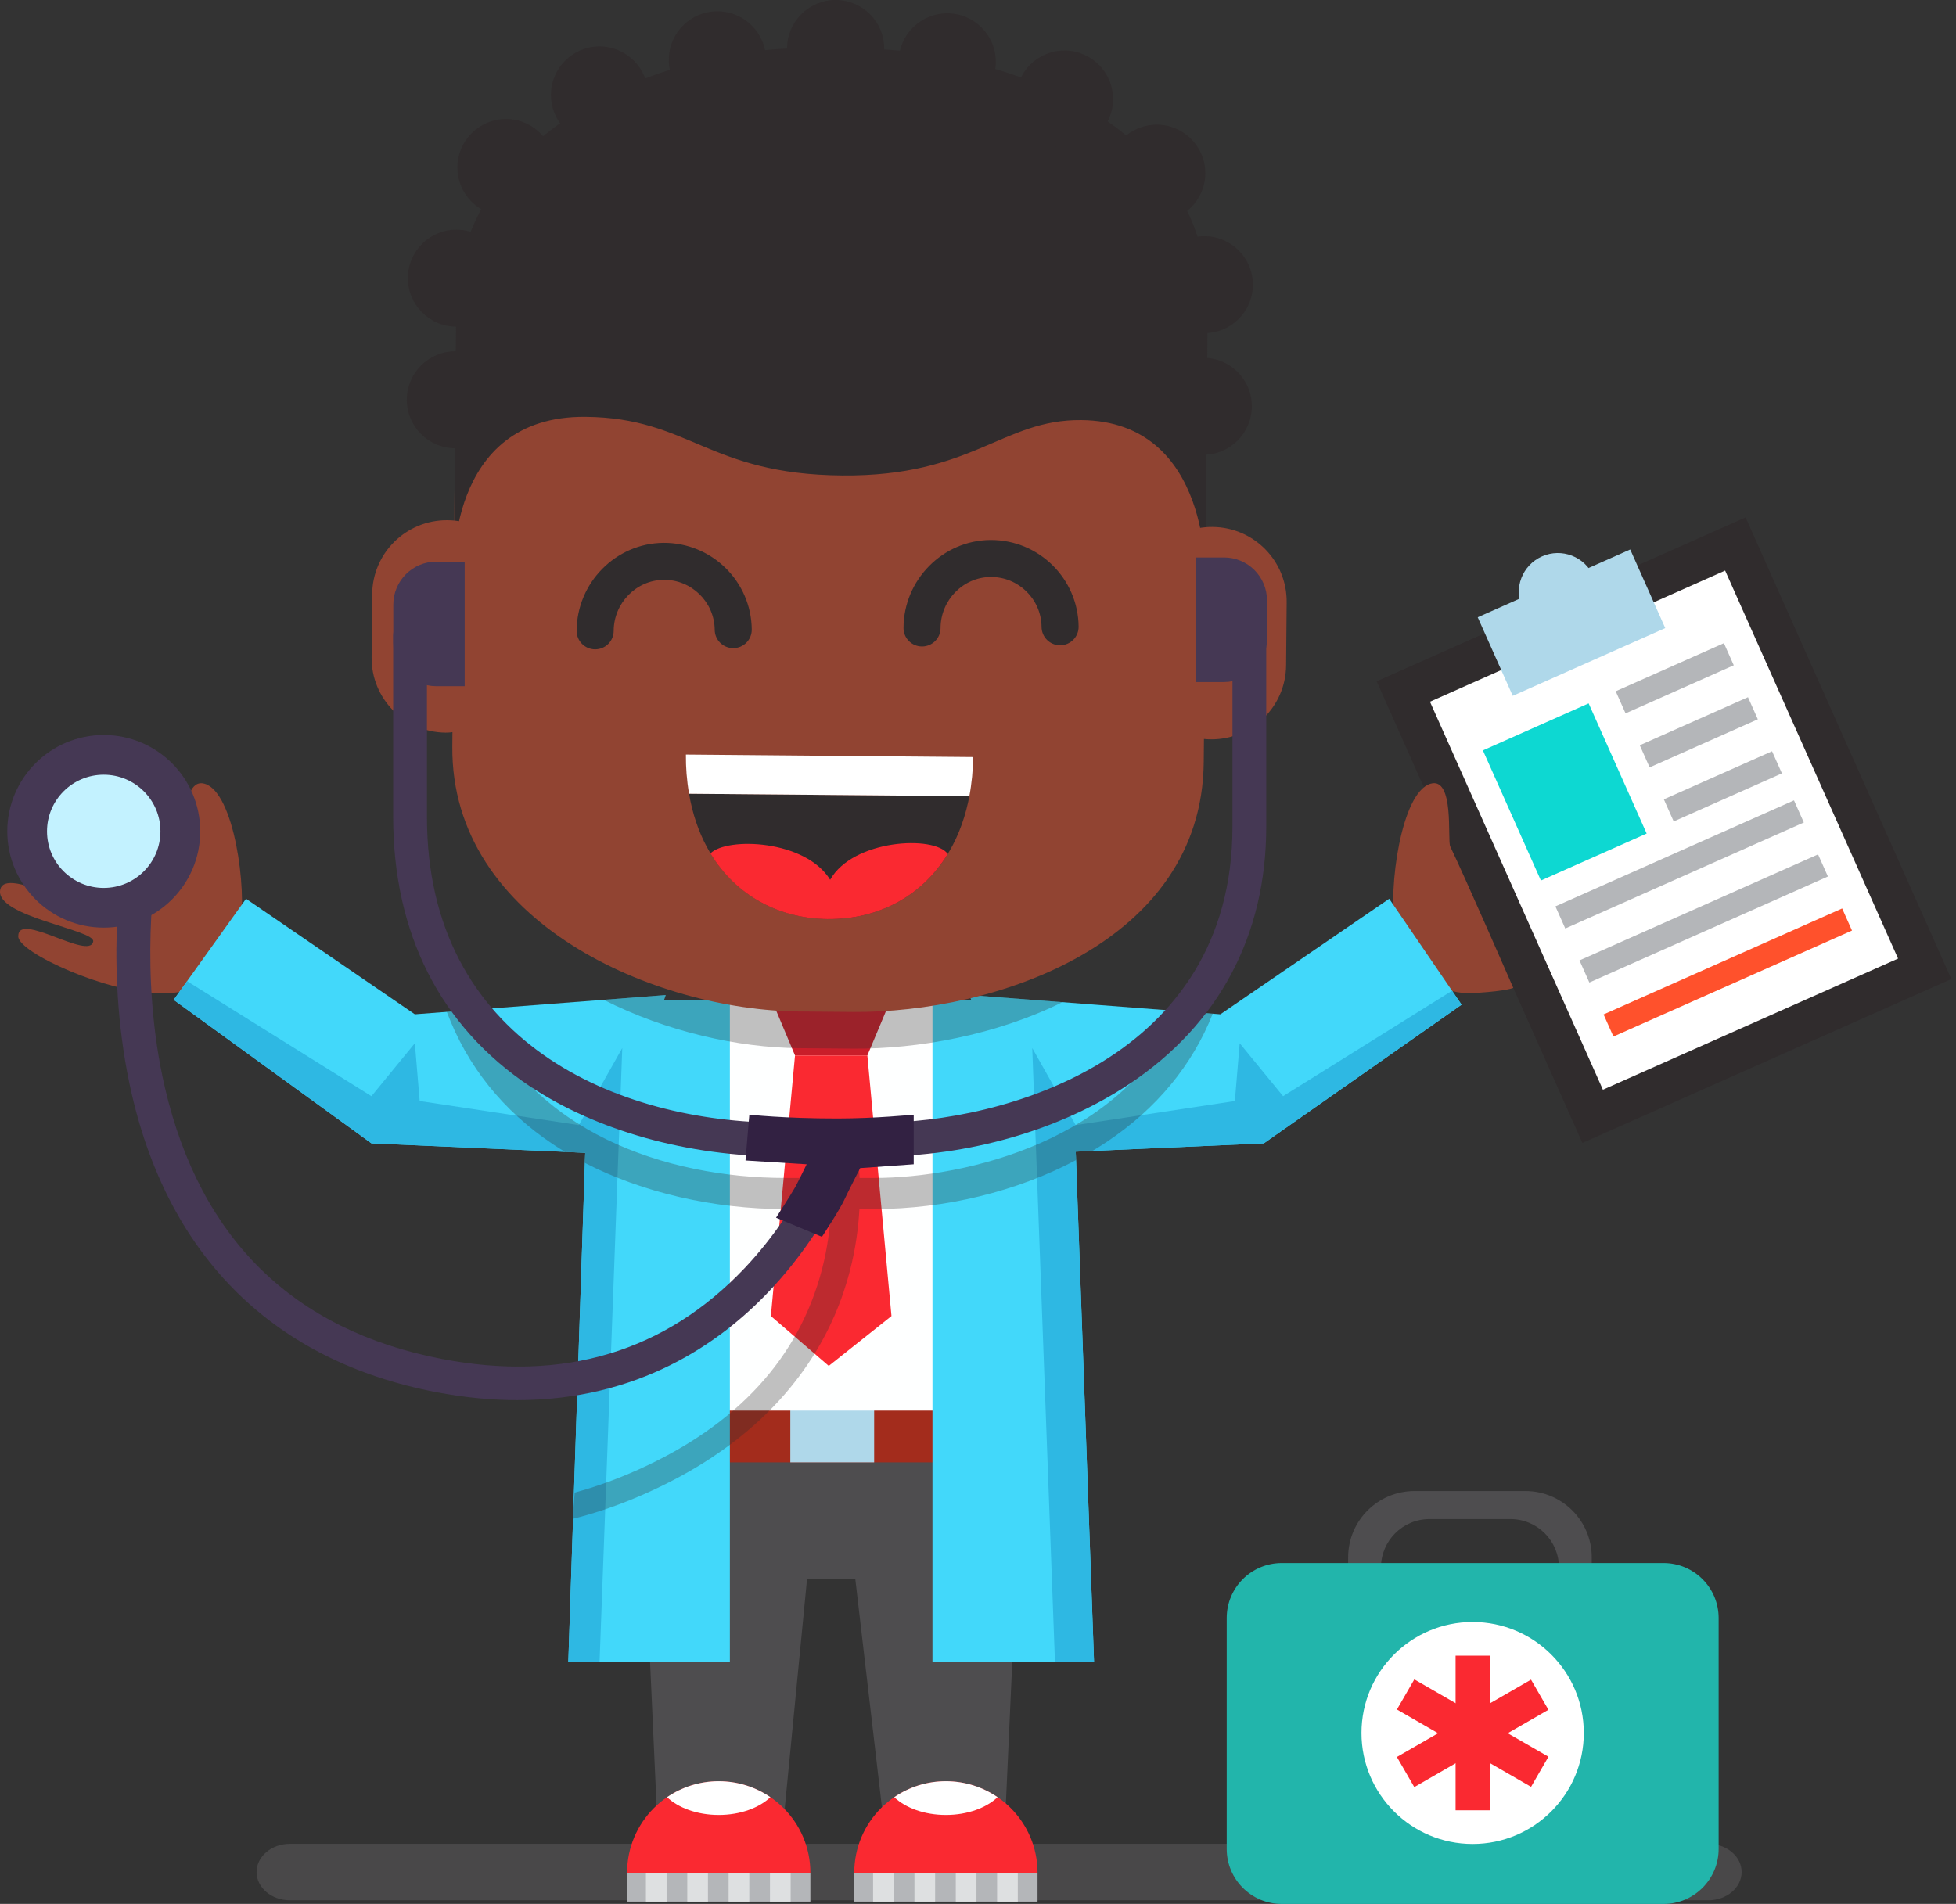 <?xml version="1.0" encoding="UTF-8"?> <svg xmlns="http://www.w3.org/2000/svg" width="416" height="405" viewBox="0 0 416 405" fill="none"><rect x="0" y="0" width="416" height="405" fill="#333333" stroke="none"/><g opacity="0.3"><path d="M370.411 398.221C370.411 401.519 367.229 404.224 363.339 404.224H61.638C57.749 404.224 54.566 401.526 54.566 398.221C54.566 394.916 57.749 392.218 61.638 392.218H363.339C367.229 392.218 370.411 394.916 370.411 398.221Z" fill="#7C797D"></path></g><path d="M371.249 110.054L292.781 144.926L336.545 243.133L415.014 208.261L371.249 110.054Z" fill="#302C2D"></path><path d="M366.899 121.372L304.124 149.27L340.904 231.805L403.68 203.907L366.899 121.372Z" fill="white"></path><path d="M346.713 116.888L314.279 131.302L321.729 148.02L354.163 133.606L346.713 116.888Z" fill="#AFD8EA"></path><path d="M338.899 122.564C340.766 126.745 338.878 131.646 334.691 133.51C330.505 135.375 325.597 133.489 323.73 129.308C321.863 125.128 323.751 120.226 327.938 118.362C332.124 116.498 337.032 118.383 338.899 122.564Z" fill="#AFD8EA"></path><path d="M337.871 149.624L315.38 159.619L327.718 187.304L350.209 177.309L337.871 149.624Z" fill="#0DD8D2"></path><path d="M381.542 170.254L330.804 192.802L332.9 197.506L383.638 174.958L381.542 170.254Z" fill="#B4B6B9"></path><path d="M386.662 181.745L335.924 204.293L338.02 208.997L388.758 186.449L386.662 181.745Z" fill="#B4B6B9"></path><path d="M391.784 193.242L341.046 215.791L343.142 220.494L393.88 197.946L391.784 193.242Z" fill="#FF512C"></path><path d="M366.64 136.816L343.625 147.044L345.722 151.747L368.736 141.52L366.64 136.816Z" fill="#B4B6B9"></path><path d="M371.759 148.307L348.745 158.534L350.841 163.238L373.855 153.01L371.759 148.307Z" fill="#B4B6B9"></path><path d="M376.879 159.805L353.865 170.032L355.961 174.736L378.975 164.508L376.879 159.805Z" fill="#B4B6B9"></path><path d="M321.835 210.135C321.835 210.135 311.736 186.928 308.433 180.064C307.79 178.729 309.381 165.17 304.226 166.716C297.981 168.588 295.202 189.068 296.694 197.373C297.026 199.188 297.677 200.862 298.589 202.394C298.851 202.952 299.134 203.503 299.473 204.04C302.719 209.224 308.532 211.801 314.232 211.194C320.604 210.777 321.842 210.135 321.842 210.135H321.835Z" fill="#914432"></path><path d="M135.738 297.719L139.839 388.63H166.514L171.642 335.869H181.903L188.055 388.63H213.705L217.807 297.719H135.738Z" fill="#4E4D4F"></path><path d="M219.858 298.779H133.687V311.074H219.858V298.779Z" fill="#A32C1C"></path><path d="M185.913 298.779H168.084V311.074H185.913V298.779Z" fill="#AFD8EA"></path><path d="M212.68 213.426H140.865L135.738 300.064H217.807L212.68 213.426Z" fill="#FEFFFF"></path><path d="M184.47 224.52H169.082L164.973 214.739H188.572L184.47 224.52Z" fill="#C91E2A"></path><path d="M163.947 279.951L176.259 290.551L189.597 279.951L184.47 224.52H169.081L163.947 279.951Z" fill="#FA2931"></path><path d="M3.889 199.188C3.727 193.736 19.073 204.407 19.822 200.269C20.275 197.783 -0.976 194.993 0.035 189.315C1.011 183.8 19.447 195.749 20.331 192.098C20.883 189.789 1.195 185.339 3.734 180.601C6.626 175.205 22.58 186.321 23.86 182.995C24.751 180.664 10.975 173.899 14.773 169.739C19.787 164.252 31.95 183.426 38.35 179.633C39.623 178.878 38.393 165.177 43.548 166.724C49.793 168.595 52.572 189.075 51.08 197.38C50.748 199.195 50.097 200.869 49.185 202.402C48.923 202.959 48.64 203.51 48.301 204.047C45.055 209.231 39.242 211.808 33.542 211.201C23.075 211.222 3.981 202.762 3.875 199.195L3.889 199.188Z" fill="#914432"></path><path d="M310.845 213.715L295.456 191.18L259.545 215.763L206.202 211.667L206.548 212.691H198.317V353.531H232.679L228.789 244.979L268.781 243.214L310.845 213.715Z" fill="#42D8FA"></path><path d="M141.579 211.667L88.228 215.763L52.325 191.18L36.936 212.691L79 243.214L124.465 245.219L120.865 353.531H155.228V212.691H141.232L141.579 211.667Z" fill="#42D8FA"></path><g style="mix-blend-mode:multiply" opacity="0.3"><path d="M181.408 223.065C195.177 223.185 211.852 220.177 225.947 213.185L206.202 211.667L206.541 212.691H198.31V213.425H155.221V212.691H141.225L141.565 211.667L128.383 212.677C141.706 219.449 157.017 222.853 169.838 222.966L181.394 223.065H181.408Z" fill="#302C2D"></path></g><path d="M201.174 378.899C190.41 378.899 181.684 387.613 181.684 398.362H220.664C220.664 387.613 211.937 378.899 201.174 378.899Z" fill="#FA2931"></path><path d="M220.664 398.362H181.684V404.506H220.664V398.362Z" fill="#B4B6B9"></path><path d="M212.164 382.296C209.038 380.156 205.254 378.899 201.174 378.899C197.093 378.899 193.317 380.156 190.184 382.296C192.589 384.577 196.612 386.074 201.174 386.074C205.735 386.074 209.759 384.577 212.164 382.296Z" fill="white"></path><path d="M190.085 398.362H185.686V404.506H190.085V398.362Z" fill="#DEE0E1"></path><path d="M198.882 398.362H194.484V404.506H198.882V398.362Z" fill="#DEE0E1"></path><path d="M207.673 398.362H203.274V404.506H207.673V398.362Z" fill="#DEE0E1"></path><path d="M216.463 398.362H212.064V404.506H216.463V398.362Z" fill="#DEE0E1"></path><path d="M152.859 378.899C142.095 378.899 133.368 387.613 133.368 398.362H172.349C172.349 387.613 163.622 378.899 152.859 378.899Z" fill="#FA2931"></path><path d="M172.349 398.362H133.368V404.506H172.349V398.362Z" fill="#B4B6B9"></path><path d="M163.848 382.296C160.715 380.156 156.939 378.899 152.859 378.899C148.778 378.899 145.002 380.156 141.869 382.296C144.273 384.577 148.297 386.074 152.859 386.074C157.42 386.074 161.444 384.577 163.848 382.296Z" fill="white"></path><path d="M141.77 398.362H137.371V404.506H141.77V398.362Z" fill="#DEE0E1"></path><path d="M150.567 398.362H146.168V404.506H150.567V398.362Z" fill="#DEE0E1"></path><path d="M159.358 398.362H154.959V404.506H159.358V398.362Z" fill="#DEE0E1"></path><path d="M168.155 398.362H163.756V404.506H168.155V398.362Z" fill="#DEE0E1"></path><path d="M123.107 239.329L89.254 234.209L88.228 221.914L79 233.178L39.786 208.708L36.936 212.691L79 243.214L124.465 245.219L120.865 353.531H127.513L132.343 222.938L123.107 239.329Z" fill="#2EB8E3"></path><path d="M228.789 244.979L268.781 243.214L310.845 213.715L308.822 210.756L272.883 233.178L263.654 221.914L262.628 234.21L228.775 239.33L219.539 222.938L224.369 353.532H232.679L228.789 244.979Z" fill="#2EB8E3"></path><g style="mix-blend-mode:multiply" opacity="0.3"><path d="M251.038 215.113C238.987 242.592 205.417 250.573 185.927 250.573H182.815C182.596 245.664 181.903 242.578 181.846 242.324C181.514 240.89 179.909 240.156 178.268 240.693C176.62 241.229 175.566 242.818 175.899 244.252C175.913 244.301 176.443 246.681 176.684 250.573H166.995C141.614 250.573 112.874 240.735 101.948 214.718L95.025 215.248C99.353 226.759 106.948 236.293 117.591 243.397C118.433 243.955 119.295 244.506 120.172 245.036L124.472 245.226L124.401 247.38C136.622 253.666 151.713 257.197 166.995 257.197H176.733C176.564 260.961 176.033 265.325 174.824 269.986C169.937 288.828 156.776 303.171 135.723 312.628C131.127 314.69 126.629 316.307 122.23 317.493L121.756 323.108C126.968 321.801 132.279 319.951 137.682 317.522C142.703 315.269 147.159 312.811 151.133 310.205C169.966 297.854 177.66 282.282 180.729 270.438C181.981 265.622 182.568 261.123 182.78 257.19H185.934C201.047 257.19 216.294 253.433 228.867 246.766L228.804 244.986L232.318 244.831C233.344 244.217 234.362 243.588 235.345 242.931C245.995 235.82 253.591 226.582 257.919 215.65L251.052 215.121L251.038 215.113Z" fill="#302C2D"></path></g><path d="M96.899 79.075L96.199 158.75C95.866 196.491 139.705 214.895 169.845 215.163L181.401 215.262C211.541 215.523 255.67 200.791 256.009 162.07L256.724 80.474L96.899 79.075Z" fill="#914432"></path><path d="M96.524 122.183L97.019 65.375C97.351 27.628 141.494 9.993 171.642 10.255L183.197 10.354C213.345 10.615 257.197 26.116 256.858 64.845L256.342 123.574C256.342 123.574 257.898 89.598 229.942 89.358C213.147 89.21 206.888 101.385 179.095 101.145C150.553 100.897 146.713 88.856 124.493 88.666C94.6 88.404 96.517 122.183 96.517 122.183H96.524Z" fill="#302C2D"></path><path d="M126.579 138.129H126.565C124.387 138.122 122.633 136.356 122.64 134.181C122.676 123.955 130.957 115.558 141.098 115.474C151.359 115.41 159.789 123.651 159.881 133.906C159.902 136.081 158.155 137.853 155.977 137.875H155.942C153.785 137.875 152.024 136.137 152.003 133.976C151.953 128.058 147.06 123.277 141.169 123.341C135.32 123.39 130.54 128.27 130.518 134.209C130.511 136.377 128.751 138.129 126.579 138.129Z" fill="#302C2D"></path><path d="M196.096 137.522H196.082C193.904 137.515 192.15 135.749 192.157 133.574C192.192 123.348 200.474 114.951 210.615 114.866C210.671 114.866 210.721 114.866 210.777 114.866C220.968 114.866 229.306 123.101 229.398 133.298C229.419 135.474 227.665 137.246 225.494 137.267H225.459C223.302 137.267 221.541 135.53 221.52 133.369C221.47 127.486 216.661 122.733 210.777 122.733C210.749 122.733 210.714 122.733 210.685 122.733C204.83 122.783 200.056 127.663 200.035 133.602C200.035 135.77 198.267 137.522 196.096 137.522Z" fill="#302C2D"></path><path d="M206.16 169.365L146.543 168.842C149.436 185.862 161.543 195.368 176.118 195.495C191.818 195.629 204.837 184.859 206.732 165.325C206.598 166.717 206.407 168.058 206.16 169.365Z" fill="#302C2D"></path><path d="M145.879 160.516C145.879 160.565 145.879 160.622 145.879 160.671C145.879 161.272 145.879 161.872 145.9 162.458C145.9 162.62 145.921 162.776 145.921 162.938C145.942 163.51 145.971 164.082 146.02 164.64C146.02 164.732 146.041 164.817 146.048 164.909C146.098 165.544 146.162 166.166 146.239 166.78C146.239 166.808 146.246 166.837 146.253 166.865C146.338 167.529 146.43 168.178 146.543 168.821C146.543 168.821 146.543 168.835 146.543 168.842L206.159 169.365C206.407 168.065 206.591 166.717 206.732 165.325C206.732 165.283 206.746 165.241 206.746 165.198C206.803 164.57 206.853 163.927 206.888 163.277C206.888 163.193 206.902 163.108 206.902 163.016C206.937 162.366 206.952 161.702 206.966 161.039L145.886 160.509L145.879 160.516Z" fill="white"></path><path d="M176.111 195.502C186.662 195.594 196.004 190.763 201.57 181.653C198.755 177.627 181.394 178.531 176.556 187.147C171.323 178.609 154.627 178.016 151.091 181.533C156.522 190.53 165.68 195.417 176.111 195.509V195.502Z" fill="#FA2931"></path><path d="M110.809 134.661C110.731 143.425 103.561 155.925 94.784 155.848C86.015 155.77 78.965 148.609 79.035 139.845L79.155 126.385C79.233 117.62 86.404 110.579 95.18 110.657C103.949 110.735 111 117.896 110.929 126.66L110.809 134.654V134.661Z" fill="#914432"></path><path d="M241.752 141.272C241.675 150.029 248.725 157.197 257.501 157.274C266.278 157.352 273.449 150.311 273.526 141.554L273.647 128.094C273.724 119.329 266.674 112.168 257.897 112.091C249.121 112.013 241.95 119.054 241.873 127.818L241.752 141.279V141.272Z" fill="#914432"></path><path d="M188.049 10.403C187.999 16.102 183.332 20.678 177.632 20.629C171.925 20.579 167.342 15.918 167.392 10.226C167.441 4.527 172.108 -0.049 177.808 0C183.515 0.05 188.098 4.704 188.049 10.403Z" fill="#302C2D"></path><path d="M162.908 12.811C162.858 18.503 158.191 23.087 152.484 23.037C146.777 22.988 142.194 18.327 142.244 12.627C142.293 6.928 146.961 2.352 152.668 2.402C158.375 2.451 162.957 7.112 162.908 12.804V12.811Z" fill="#302C2D"></path><path d="M137.831 20.283C137.781 25.982 133.114 30.558 127.414 30.509C121.707 30.459 117.124 25.798 117.174 20.106C117.223 14.407 121.891 9.831 127.591 9.88C133.298 9.93 137.88 14.591 137.831 20.283Z" fill="#302C2D"></path><path d="M117.945 35.721C117.895 41.42 113.228 45.996 107.521 45.947C101.814 45.897 97.231 41.236 97.281 35.537C97.33 29.838 101.998 25.262 107.705 25.311C113.412 25.361 117.994 30.022 117.945 35.714V35.721Z" fill="#302C2D"></path><path d="M107.408 59.259C107.358 64.951 102.691 69.534 96.984 69.485C91.284 69.435 86.694 64.774 86.744 59.075C86.793 53.383 91.46 48.8 97.16 48.849C102.867 48.899 107.45 53.56 107.401 59.252L107.408 59.259Z" fill="#302C2D"></path><path d="M107.181 85.128C107.132 90.827 102.464 95.403 96.757 95.353C91.05 95.304 86.468 90.643 86.517 84.951C86.567 79.252 91.234 74.676 96.941 74.725C102.648 74.774 107.231 79.436 107.181 85.135V85.128Z" fill="#302C2D"></path><path d="M191.125 13.058C191.075 18.757 195.658 23.411 201.365 23.461C207.072 23.51 211.739 18.934 211.789 13.235C211.838 7.536 207.256 2.882 201.549 2.832C195.842 2.783 191.181 7.359 191.132 13.058H191.125Z" fill="#302C2D"></path><path d="M216.067 20.968C216.018 26.667 220.6 31.321 226.307 31.378C232.014 31.427 236.682 26.851 236.724 21.152C236.774 15.452 232.191 10.799 226.484 10.742C220.777 10.693 216.117 15.269 216.06 20.968H216.067Z" fill="#302C2D"></path><path d="M235.685 36.745C235.635 42.444 240.218 47.098 245.925 47.147C251.625 47.197 256.292 42.62 256.342 36.921C256.391 31.222 251.809 26.561 246.102 26.519C240.395 26.469 235.727 31.046 235.678 36.745H235.685Z" fill="#302C2D"></path><path d="M245.805 60.467C245.755 66.166 250.338 70.82 256.045 70.869C261.752 70.918 266.412 66.342 266.462 60.643C266.511 54.944 261.929 50.29 256.221 50.24C250.514 50.191 245.847 54.767 245.805 60.467Z" fill="#302C2D"></path><path d="M245.578 86.335C245.529 92.034 250.111 96.688 255.818 96.738C261.525 96.787 266.186 92.211 266.242 86.512C266.292 80.813 261.709 76.159 256.002 76.109C250.295 76.06 245.635 80.636 245.578 86.335Z" fill="#302C2D"></path><path d="M186.712 245.989H166.196C146.402 245.989 126.891 240.537 112.662 231.046C93.66 218.362 83.618 198.56 83.618 173.772V135.191C83.618 133.214 85.223 131.604 87.21 131.604C89.197 131.604 90.803 133.207 90.803 135.191V173.772C90.803 221.787 131.424 238.821 166.203 238.821H186.719C212.8 238.821 262.119 225.65 262.119 175.82V135.191C262.119 133.214 263.725 131.604 265.712 131.604C267.699 131.604 269.304 133.207 269.304 135.191V175.82C269.304 198.934 259.262 217.854 240.26 230.537C225.544 240.361 206.025 245.996 186.726 245.996L186.712 245.989Z" fill="#453854"></path><path d="M110.017 297.832C104.614 297.832 98.836 297.303 92.677 296.116C58.456 289.548 36.109 267.663 28.047 232.832C22.057 206.942 26.038 183.355 26.215 182.366C26.555 180.417 28.415 179.111 30.366 179.45C32.318 179.789 33.627 181.646 33.287 183.595C33.245 183.821 29.369 206.914 35.09 231.42C42.608 263.609 62.437 283.009 94.035 289.082C119.882 294.047 141.522 287.543 158.368 269.753C171.04 256.37 176.076 241.434 176.118 241.279C176.74 239.4 178.77 238.376 180.651 238.998C182.532 239.619 183.558 241.646 182.935 243.524C182.716 244.195 177.334 260.142 163.58 274.676C153 285.855 135.667 297.832 110.01 297.832H110.017Z" fill="#453854"></path><path d="M42.587 176.837C42.587 188.15 33.4 197.324 22.064 197.324C10.728 197.324 1.548 188.15 1.548 176.837C1.548 165.523 10.735 156.349 22.064 156.349C33.393 156.349 42.587 165.523 42.587 176.837Z" fill="#453854"></path><path d="M34.121 176.836C34.121 183.489 28.726 188.877 22.057 188.877C15.388 188.877 9.999 183.482 9.999 176.836C9.999 170.191 15.395 164.796 22.057 164.796C28.719 164.796 34.121 170.184 34.121 176.836Z" fill="#C3F2FF"></path><path d="M92.797 119.471C87.741 119.471 83.646 123.56 83.646 128.609V136.829C83.646 141.879 87.741 145.968 92.797 145.968H98.829V119.471H92.797Z" fill="#453854"></path><path d="M260.316 118.581C265.372 118.581 269.467 122.67 269.467 127.719V135.947C269.467 140.996 265.372 145.085 260.316 145.085H254.284V118.588H260.316V118.581Z" fill="#453854"></path><path d="M159.365 237.105L158.552 246.851L171.557 247.663C171.557 247.663 169.782 251.349 169.117 252.536C168.176 254.202 165.051 259.033 165.051 259.033L174.81 263.094C174.81 263.094 178.6 257.387 179.689 254.972C180.298 253.623 182.942 248.475 182.942 248.475L194.328 247.663V237.112C194.328 237.112 186.196 237.924 178.07 237.924C166.684 237.924 159.372 237.112 159.372 237.112L159.365 237.105Z" fill="#322142"></path><path d="M293.703 338.192V333.44C293.703 327.748 298.321 323.136 304.021 323.136H321.241C326.941 323.136 331.558 327.748 331.558 333.44V338.192H338.531V331.272C338.531 323.482 332.209 317.168 324.409 317.168H300.845C293.045 317.168 286.723 323.482 286.723 331.272V338.192H293.696H293.703Z" fill="#4E4D4F"></path><path d="M353.799 332.486H272.607C266.136 332.486 260.896 337.719 260.896 344.188V393.306C260.896 399.767 266.143 405.008 272.607 405.008H353.799C360.27 405.008 365.518 399.767 365.518 393.306V344.188C365.518 337.726 360.27 332.486 353.799 332.486Z" fill="#22B5AB"></path><path d="M289.558 368.637C289.558 355.594 300.145 345.029 313.2 345.029C326.254 345.029 336.841 355.601 336.841 368.637C336.841 381.674 326.254 392.246 313.2 392.246C300.138 392.246 289.558 381.674 289.558 368.637Z" fill="white"></path><path d="M316.976 352.19H309.572V385.085H316.976V352.19Z" fill="#FA2931"></path><path d="M300.798 357.24L297.095 363.644L325.623 380.092L329.325 373.688L300.798 357.24Z" fill="#FA2931"></path><path d="M325.615 357.296L297.088 373.744L300.79 380.148L329.317 363.7L325.615 357.296Z" fill="#FA2931"></path></svg> 